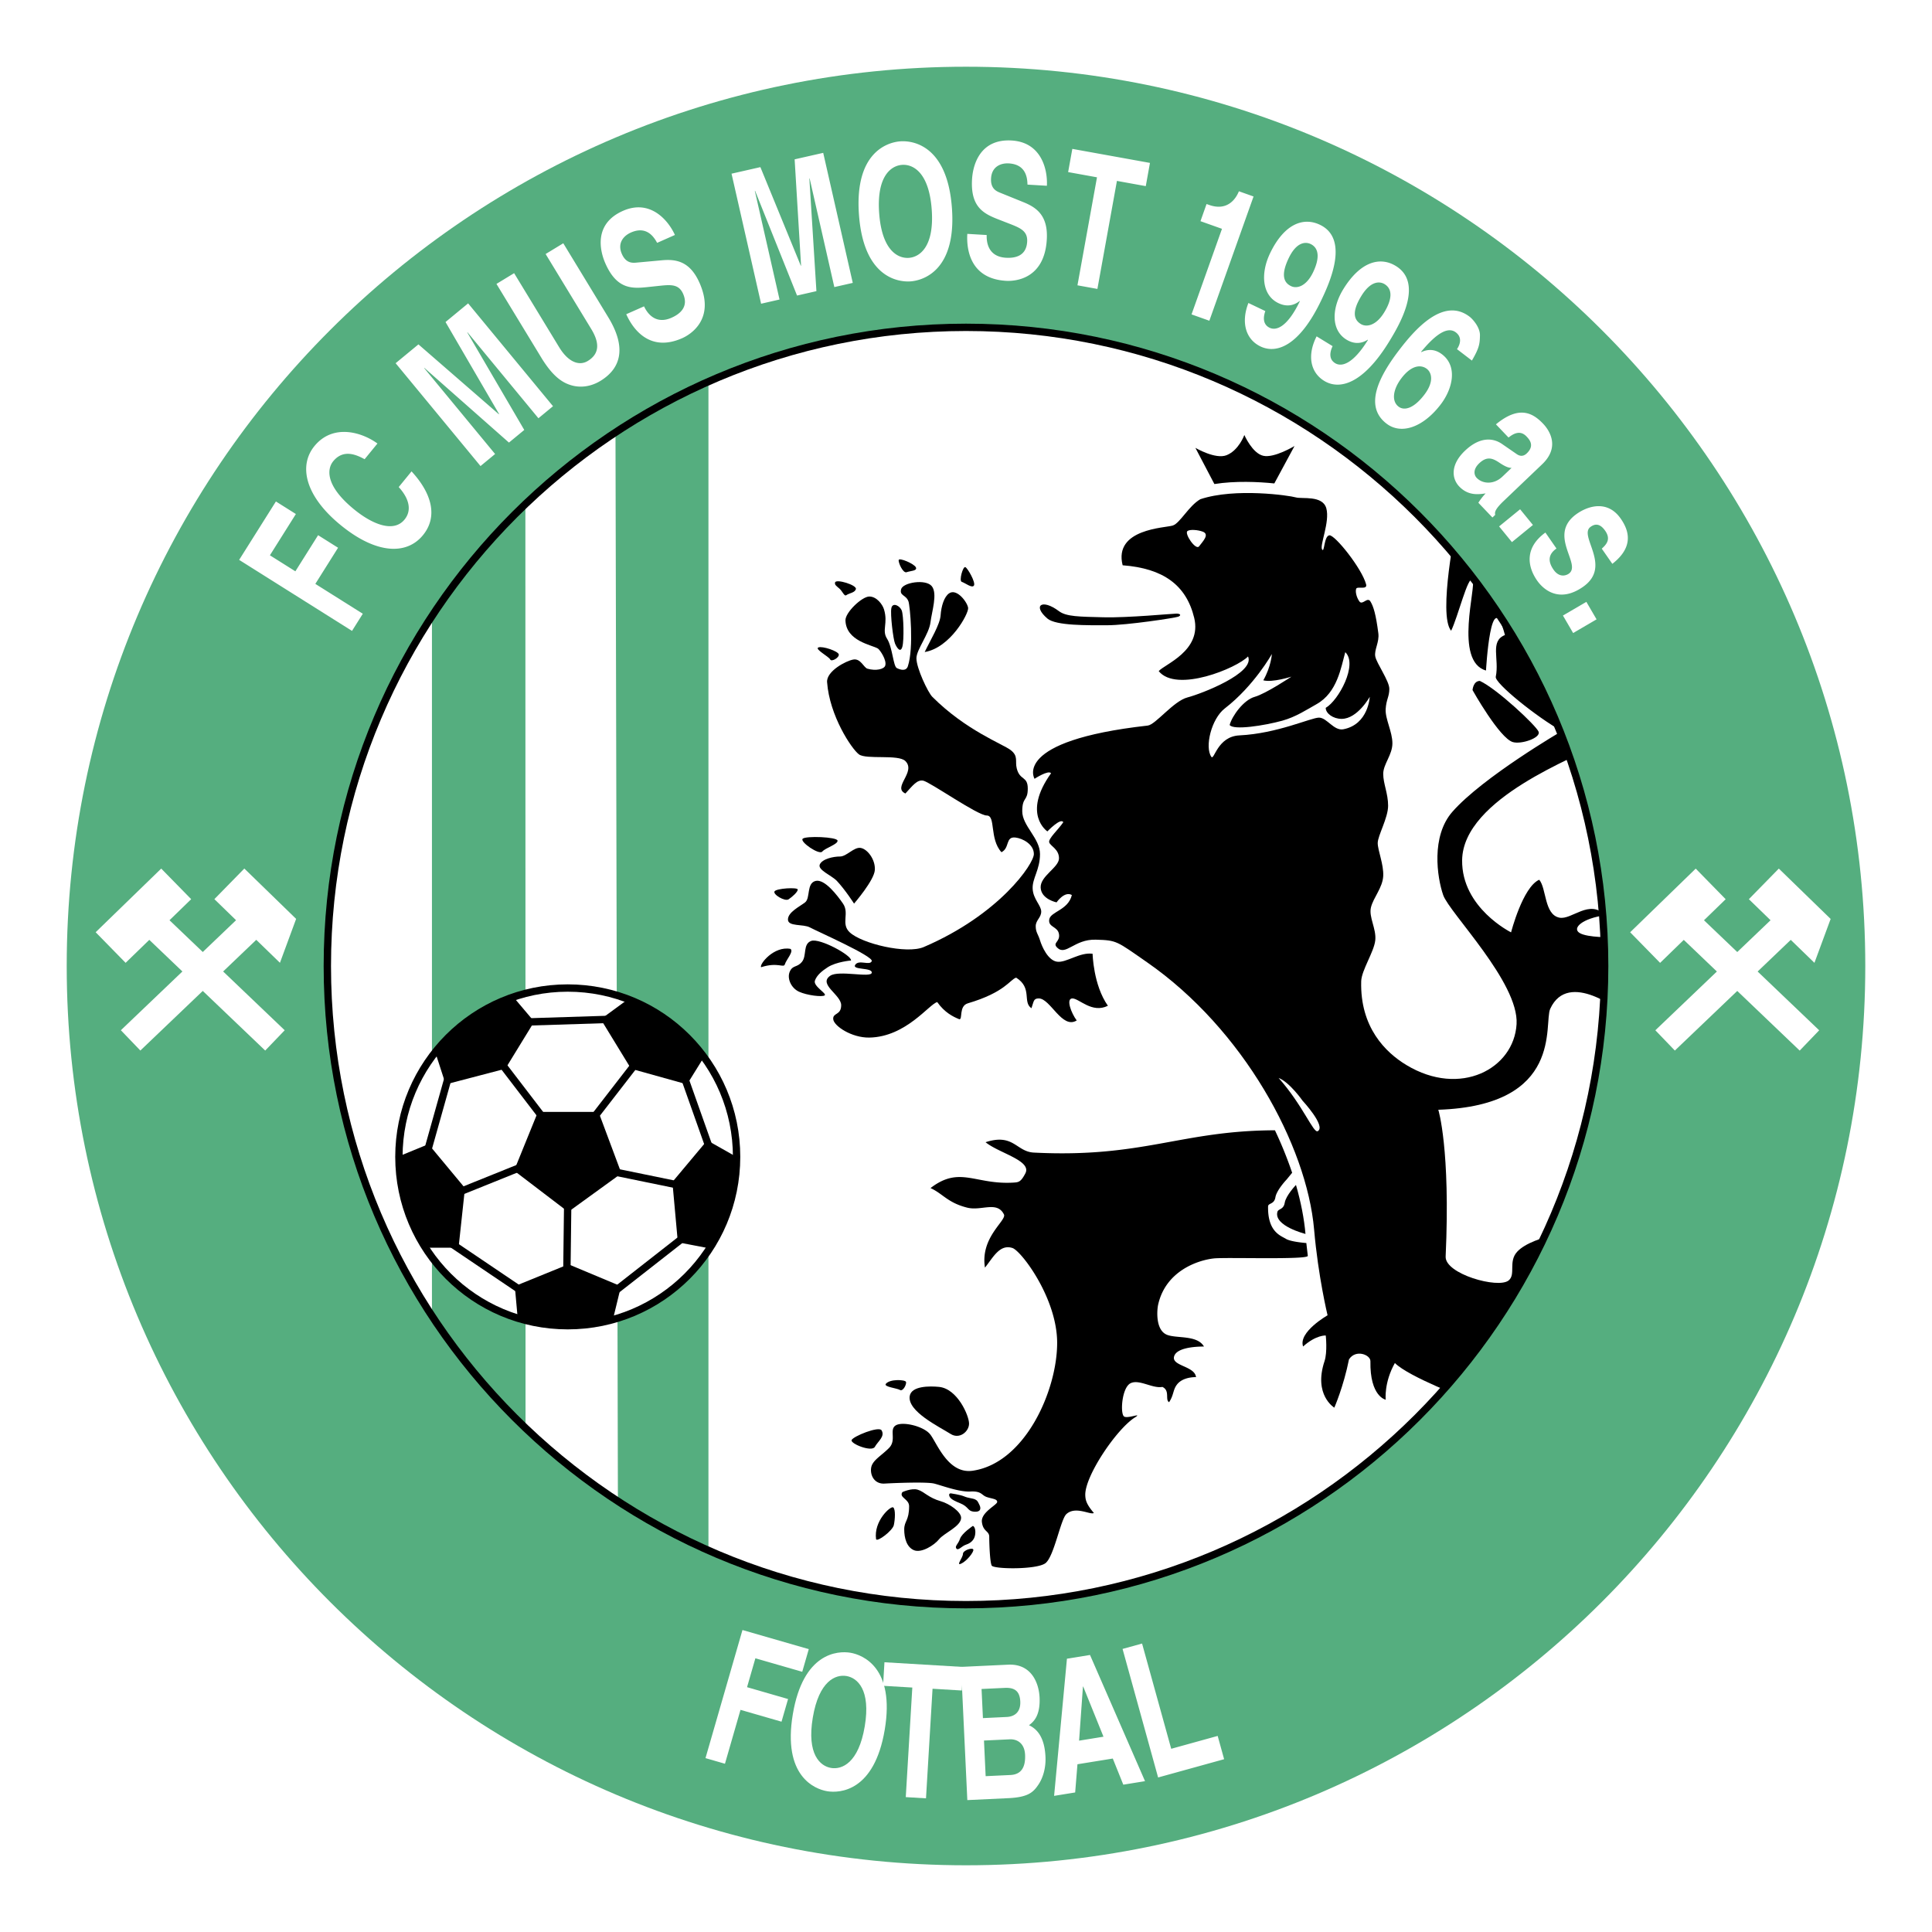 <svg xmlns="http://www.w3.org/2000/svg" width="2500" height="2500" viewBox="0 0 192.756 192.756"><path fill-rule="evenodd" clip-rule="evenodd" fill="#fff" d="M0 0h192.756v192.756H0V0z"/><path fill-rule="evenodd" clip-rule="evenodd" fill="#55ae7f" d="M61.405 42.179l.244 107.911 9.033 5.127V37.541l-9.277 4.638zM43.095 60.246v72.02l9.338 10.789-.016-93.414-9.322 10.605z"/><path d="M127.139 48.232c-1.586-.164-3.912-.27-5.979.061l-1.895-3.611s2 1.178 3.113.732c1.221-.488 1.77-2.014 1.77-2.014s.795 1.831 1.893 2.075c1.1.244 3.113-.977 3.113-.977l-2.015 3.734zM104.496 61.71c.855.732 4.027.671 5.98.671s6.775-.733 7.08-.854c.305-.123.244-.306-.182-.306-.428 0-4.822.427-7.264.366s-3.723-.061-4.457-.61c-1.706-1.281-2.665-.558-1.157.733zM153.506 73.002c-.244-.61-4.15-4.273-5.857-5.066-.672 0-.734.916-.734.916s2.691 4.806 4.029 5.188c.853.244 2.806-.428 2.562-1.038z" fill-rule="evenodd" clip-rule="evenodd"/><path d="M154.666 100.65c1.82-3.971 7.141.367 7.141.367l2.197-.428-1.281-24.292-11.047-20.447-6.348-3.662s-1.893 9.155-.549 10.742c.67-1.343 1.707-5.615 2.135-5.066s-1.893 8.118 1.344 9.033c0 0 .488-8.85 1.891-3.54-1.525.61-.549 2.38-.914 4.15-.184.61 4.15 4.089 6.592 5.432 0 0-7.902 4.602-10.926 8.057-2.137 2.441-1.525 6.53-.916 8.301.611 1.77 7.568 8.727 7.324 12.877-.262 4.459-5.615 7.324-10.984 4.09-2.109-1.27-4.641-3.783-4.518-8.361.029-1.098 1.281-2.929 1.404-4.089.121-1.16-.672-2.319-.428-3.296.244-.977 1.16-1.953 1.221-3.113s-.549-2.563-.549-3.296 1.037-2.502 1.037-3.723-.488-2.198-.488-3.174c0-.977.916-1.892.916-3.052 0-1.159-.732-2.44-.672-3.417.061-.977.365-1.221.365-2.015 0-.793-1.281-2.563-1.402-3.234-.123-.671.422-1.41.305-2.319-.244-1.892-.488-2.686-.793-3.174-.307-.488-.793.427-1.1 0-.305-.427-.426-1.038-.305-1.281.121-.245 1.135.165.977-.428-.428-1.587-3.113-4.944-3.662-4.883s-.488 1.831-.732 1.404c-.244-.428.793-2.747.428-4.09-.367-1.342-2.441-.915-3.053-1.099-.609-.183-6.043-.977-9.521.184-1.16.671-2.014 2.38-2.746 2.624s-5.92.306-5.004 3.967c4.027.305 6.348 1.954 7.141 5.249.793 3.297-2.99 4.639-3.541 5.311 1.771 2.197 7.812-.305 8.912-1.465.73 1.648-4.639 3.723-6.043 4.089s-3.176 2.719-3.967 2.808c-13.611 1.526-11.291 5.31-11.291 5.31s1.402-.916 1.646-.55c-2.93 4.09-.365 5.799-.365 5.799s1.342-1.404 1.586-.916c-.488.732-1.525 1.648-1.402 2.014.121.366.975.671.975 1.587s-1.891 1.77-1.83 2.93c.061 1.159 1.586 1.465 1.586 1.465s.795-1.16 1.527-.732c-.367 1.526-2.137 1.648-2.258 2.441-.123.793.854.671.975 1.464.123.794-.686.84-.182 1.343.854.854 1.709-.854 3.844-.794 2.137.062 2.055.125 5.127 2.258 9.584 6.654 15.93 18.25 16.664 26.672.406 4.689 1.342 8.545 1.342 8.545s-2.945 1.674-2.441 3.113c1.281-1.16 2.26-1.098 2.26-1.098s.182 1.646-.123 2.562c-1.125 3.377.977 4.639.977 4.639s.914-2.074 1.465-4.82c.672-1.039 2.146-.457 2.137.182-.062 3.539 1.525 3.846 1.525 3.846s-.184-1.709.916-3.662c1.402 1.402 7.262 3.6 7.262 3.6l6.898-2.5 4.943-14.467s-5.311.551-6.896 2.258c-.916.986-.119 2.264-.855 2.869-1.037.854-6.365-.646-6.287-2.381.49-10.742-.732-14.646-.732-14.646 12.57-.427 10.494-8.607 11.166-10.072zm-35.033-46.142c-.33.438-1.492-1.277-1.16-1.526.244-.183 1.037-.122 1.525.061.717.269 0 .977-.365 1.465zm11.84 58.349c-.428.244-1.465-2.562-3.906-5.311 1.1.428 2.381 2.26 2.381 2.26s2.38 2.565 1.525 3.051zm2.562-40.099c-.957.187-1.646-1.16-2.439-1.16s-4.15 1.587-7.936 1.771c-2.215.106-2.521 2.551-2.807 2.136-.672-.977 0-3.784 1.342-4.822 2.938-2.269 4.699-5.432 4.699-5.432s-.061 1.221-.854 2.625c.916.243 2.807-.367 2.807-.367s-2.562 1.709-3.662 2.014c-1.098.305-2.258 1.892-2.502 2.808.367.549 3.479.061 5.25-.427 1.357-.375 2.469-1.118 3.418-1.648 2.074-1.16 2.441-3.662 2.867-5.188 1.283 1.221-.67 4.822-1.951 5.555 0 .549.729 1.099 1.586 1.099 1.586 0 2.807-2.198 2.807-2.198s-.121 2.746-2.625 3.234zm16.725 20.263s-4.943-2.441-4.883-7.202c.08-6.228 11.779-10.376 13.244-11.414 1.25-.885 2.32 1.526 2.32 1.526l1.221 17.029-1.771.549s-2.502.061-3.295-.427c-.793-.488.305-1.465 2.562-1.771-1.586-1.647-3.344.491-4.576.244-1.525-.305-1.281-2.93-2.014-3.784-1.648.733-2.808 5.25-2.808 5.25z" fill-rule="evenodd" clip-rule="evenodd"/><path d="M93.509 99.979c.732 1.039 1.587 1.465 2.197 1.709.366.062-.071-1.312.854-1.586 3.724-1.098 4.212-2.381 4.822-2.562 1.648 1.037.609 2.439 1.525 3.051.244-.672.184-.977.732-.977 1.16 0 2.32 3.111 3.785 2.197-.551-.732-1.1-2.197-.428-2.197s1.953 1.525 3.539.732c-1.463-2.074-1.525-5.188-1.525-5.188-1.281-.183-2.623.916-3.539.793-.916-.122-1.525-1.525-1.709-2.136-.184-.611-.428-.794-.428-1.404 0-.61.549-.855.549-1.465 0-.61-.793-1.221-.854-2.258-.061-1.038.732-1.893.732-3.479s-1.771-2.807-1.771-4.272c0-1.465.551-.977.551-2.258 0-1.281-.791-.778-1.1-2.014-.184-.732.184-1.221-.609-1.831-.793-.61-4.457-1.953-7.813-5.31-.444-.444-1.587-2.869-1.587-3.845 0-.874 1.264-2.41 1.404-3.601.123-1.038.732-2.869.123-3.601-.611-.732-2.869-.366-3.053.305-.183.672.489.549.732 1.221.151.414.55 4.639-.061 6.47-.172.518-.732.366-1.098.183-.366-.183-.428-2.075-.977-2.93-.549-.854.122-1.525-.305-2.929-.152-.499-.732-1.282-1.464-1.282-.733 0-2.404 1.587-2.381 2.38.061 2.075 2.625 2.442 3.235 2.808.188.113.916 1.16.732 1.709-.117.353-.916.549-1.77.305-.376-.107-.672-1.038-1.404-.916-.732.122-2.704 1.161-2.625 2.258.244 3.357 2.441 6.652 3.174 7.202.732.549 3.937-.031 4.639.671 1.099 1.099-1.343 2.624 0 3.235.732-.794 1.165-1.392 1.77-1.282.671.122 5.432 3.479 6.348 3.479s.244 2.319 1.465 3.662c.855-.427.367-1.586 1.404-1.464.709.084 1.83.671 1.83 1.647 0 .977-3.432 6.04-10.986 9.277-1.709.732-6.18-.339-7.385-1.465-.916-.854 0-1.892-.672-2.868-.528-.768-1.831-2.502-2.746-2.259-.916.245-.488 1.709-1.038 2.137-.549.427-1.709.976-1.709 1.709 0 .732 1.526.427 2.197.793.671.367 6.348 2.869 6.165 3.357-.183.488-1.282-.184-1.648.366-.366.549 1.709.244 1.648.793-.061.551-3.3-.289-4.15.307-1.22.854 1.099 1.891 1.099 2.93 0 1.037-.854.732-.793 1.402.061.672 1.831 1.861 3.602 1.832 3.662-.063 5.982-3.358 6.775-3.541z" fill-rule="evenodd" clip-rule="evenodd"/><path d="M96.591 60.657c-.061-.549-1.118-1.98-1.892-1.464-.499.332-.793 1.282-.854 2.197-.061.916-1.003 2.439-1.587 3.663 2.564-.428 4.395-3.846 4.333-4.396zM90.03 64.518c.183-.671.123-3.113-.061-3.601-.183-.489-.916-.855-1.038-.245s.184 3.113.367 3.541c.183.427.549.976.732.305zM97.172 58.415c.182-.305-.611-1.709-.855-1.831-.244-.122-.655 1.369-.366 1.465.365.121 1.037.671 1.221.366zM90.458 57.087c.366-.137 1.099-.122.916-.488-.183-.366-1.648-.977-1.709-.732-.062.244.426 1.357.793 1.22zM83.744 58.72c.305.267.492.791.671.671.367-.244.854-.244.976-.61.136-.405-1.979-1.051-2.075-.671-.061.244.123.343.428.61zM82.826 65.791c.126.278.913-.173.86-.498s-1.623-.858-2.033-.699c-.41.159 1.047.919 1.173 1.197zM81.302 97.844c.183-.551.729-.988 1.282-1.344.855-.549 2.319-.671 2.319-.671.122-.488-3.113-2.259-3.967-1.954-.854.306-.427 1.465-.916 2.075-.488.61-.916.305-1.22.977-.305.672.121 1.648.915 2.014.794.367 2.319.549 2.563.367.245-.183-1.159-.915-.976-1.464zM81.791 86.247c-.244.549 1.201 1.103 1.709 1.647.854.916 1.709 2.259 1.709 2.259s2.014-2.319 2.075-3.357c.061-1.037-.732-2.075-1.404-2.197-.671-.122-1.403.855-2.075.855-.672-.001-1.77.243-2.014.793zM82.035 84.964c.306-.366 1.587-.732 1.526-1.099s-3.174-.488-3.479-.183c-.305.306 1.647 1.649 1.953 1.282zM78.678 89.725c.366-.244.915-.732.915-.976 0-.245-2.136-.123-2.319.183-.183.305 1.038 1.037 1.404.793zM78.861 94.669c-1.648-.305-3.113 1.526-2.93 1.831 1.709-.549 2.258.123 2.381-.305.122-.427.916-1.281.549-1.526zM127.445 120.914c-.367 1.404 2.803 2.195 2.803 2.195-.135-1.539-.457-3.186-.949-4.887 0 0-1 1.043-1.121 1.775-.123.733-.643.567-.733.917z" fill-rule="evenodd" clip-rule="evenodd"/><path d="M130.479 125.295c-.043-.416-.1-.842-.145-1.277 0 0-1.547-.113-2.035-.418s-1.83-.672-1.783-3.23c.008-.363.611-.184.732-.916.123-.732 1.121-1.775 1.121-1.775l.549-.672a39.365 39.365 0 0 0-1.717-4.238c-9.4.029-13.123 2.775-24.049 2.225-1.777-.088-2.014-1.951-4.822-1.035 1.344 1.098 4.641 1.83 3.969 3.111-.443.846-.658.885-1.16.916-3.846.244-5.371-1.709-8.301.549 1.221.551 1.709 1.465 3.662 1.953 1.412.354 2.977-.697 3.662.672.305.609-2.381 2.258-1.893 5.311.793-.977 1.465-2.381 2.748-1.955.881.295 4.455 5.006 4.455 9.463 0 4.76-3.201 11.99-8.424 12.756-2.502.365-3.601-2.869-4.272-3.662-.671-.795-2.747-1.283-3.418-.855s.123 1.465-.671 2.258c-.793.795-1.648 1.223-1.77 1.955s.305 1.648 1.343 1.586c1.038-.062 4.211-.184 4.944 0s2.489.852 3.601.793c1.16-.061 1.099.367 1.648.551.549.182 1.037.182 1.037.486s-1.648 1.039-1.525 2.016c.121.977.732.854.732 1.465s.061 2.502.244 2.867c.184.367 4.516.428 5.371-.242.855-.674 1.504-4.352 2.076-4.885.914-.854 2.441.123 2.746-.121-.732-.854-.84-1.277-.855-1.77-.061-1.893 3.113-6.592 4.943-7.752.859-.545-.793.184-1.098-.121-.371-.373-.184-2.871.672-3.297.854-.428 2.197.551 3.174.367.793.365.244 1.281.67 1.523.488-.73.367-1.219.795-1.77.426-.549 1.221-.732 1.891-.732-.121-1.098-2.379-1.098-2.197-2.014.184-.914 2.076-1.037 2.992-1.037-.672-1.16-2.686-.793-3.662-1.16-1.207-.451-1.021-2.51-.916-2.99.732-3.355 3.906-4.455 5.555-4.639 1.177-.133 9.425.152 9.381-.26z" fill-rule="evenodd" clip-rule="evenodd"/><path d="M97.293 149.6c-.244-.121-.671-.121-1.098-.305-.396-.17-1.343-.305-1.343-.305s-.244 0-.122.305.679.527 1.038.672c.916.365.732.793 1.404.855.67.061.732-.307.549-.674-.172-.343-.184-.425-.428-.548zM94.852 143.07c.879.555 1.831-.244 1.831-1.037 0-.795-1.16-3.479-2.991-3.662-.913-.092-2.765-.113-2.929.914-.244 1.526 2.929 3.053 4.089 3.785zM95.89 151.432c0-.609-1.184-1.412-2.014-1.648-1.281-.367-1.653-.959-2.319-1.158-.61-.184-1.526.242-1.526.242-.366.549.671.672.671 1.404 0 1.465-.488 1.465-.488 2.32 0 .854.244 1.77.977 2.074s2.014-.488 2.502-1.098c.488-.611 2.197-1.281 2.197-2.136zM97.064 152.24s-1.098.732-1.282 1.281c-.183.551-.549.732-.366.977.184.244.55-.244.916-.367.366-.121.672-.305.854-.67.183-.367.183-1.1-.122-1.221zM88.382 138.064c-.244.307 1.099.428 1.404.611.305.184.671-.551.61-.795-.061-.241-1.611-.318-2.014.184zM87.284 144.352c.305-.549 1.038-1.037.671-1.648-.27-.449-2.868.611-2.991.977-.122.366 2.015 1.219 2.32.671zM87.406 153.568c.122.305 1.648-.855 1.77-1.404.126-.566.184-1.588-.06-1.77-.245-.183-1.97 1.358-1.71 3.174zM96.073 155.033c0 .365-.732 1.221-.183.975.549-.242 1.282-1.158 1.22-1.402-.061-.245-1.037.06-1.037.427z" fill-rule="evenodd" clip-rule="evenodd"/><path d="M56.644 132.266c9.304 0 16.846-7.541 16.846-16.846 0-9.303-7.542-16.844-16.846-16.844-9.303 0-16.845 7.541-16.845 16.844 0 9.305 7.542 16.846 16.845 16.846z" fill-rule="evenodd" clip-rule="evenodd" fill="#fff" stroke="#000" stroke-width=".733" stroke-miterlimit="2.613"/><path d="M62.687 99.674l-2.747 2.014 3.021 4.943 5.585 1.557 1.647-2.654c-2.288-4.028-7.506-5.86-7.506-5.86zM73.478 115.422l-2.918-1.648-3.476 4.152.545 6.018 3.069.588c2.941-3.583 2.78-9.11 2.78-9.11zM61.163 131.596l.792-3.266-5.237-2.191-5.356 2.18.28 3.111c4.251 1.841 9.521.166 9.521.166zM42.515 124.484h3.235l.641-5.951-3.641-4.381-2.891 1.188c-.503 4.605 2.656 9.144 2.656 9.144zM43.396 104.885l1.071 3.303 5.951-1.557 2.883-4.701-2.019-2.385c-4.537.939-7.886 5.34-7.886 5.34zM53.669 110.936l-2.38 5.859 5.401 4.119 5.31-3.846-2.289-6.132h-6.042z" fill-rule="evenodd" clip-rule="evenodd"/><path d="M49.87 105.9l4.486 5.857m9.155-5.767l-4.395 5.678m8.698 6.592l-7.142-1.465m-4.119 10.346l.091-7.416m-10.986-.733l6.592-2.656m-7.141 7.783l7.05 4.76m-9.614-13.641l2.289-8.148m7.691-5.127l8.697-.275m7.049 5.767l2.563 7.234m-9.795 14.373l7.324-5.732" fill="none" stroke="#000" stroke-width=".733" stroke-miterlimit="2.613"/><path d="M32.292 96.378c0-35.337 28.749-64.086 64.086-64.086s64.087 28.749 64.087 64.086-28.75 64.087-64.087 64.087-64.086-28.75-64.086-64.087" fill="none" stroke="#000" stroke-width="1.465" stroke-miterlimit="2.613"/><path d="M96.377 6.657c-49.55 0-89.721 40.17-89.721 89.721 0 49.552 40.17 89.722 89.721 89.722S186.1 145.93 186.1 96.378c0-49.551-40.172-89.721-89.723-89.721zm0 153.808c-35.337 0-64.086-28.75-64.086-64.087S61.04 32.292 96.377 32.292s64.087 28.749 64.087 64.086c.001 35.337-28.749 64.087-64.087 64.087z" fill-rule="evenodd" clip-rule="evenodd" fill="#55ae7f"/><path fill-rule="evenodd" clip-rule="evenodd" fill="#fff" d="M72.329 175.969l-1.942-.561 3.689-12.781 6.616 1.908-.652 2.26-4.675-1.348-.832 2.883 4.092 1.182-.653 2.261-4.092-1.181-1.551 5.377zM81.092 171.367c.616-3.674 2.285-4.332 3.361-4.15 1.077.18 2.439 1.348 1.823 5.021-.616 3.672-2.284 4.332-3.361 4.15-1.077-.179-2.439-1.347-1.823-5.021zm-1.993-.334c-1.033 6.16 2.165 7.465 3.427 7.678 1.263.211 4.711.02 5.744-6.139 1.033-6.16-2.164-7.465-3.427-7.678-1.263-.21-4.712-.019-5.744 6.139z"/><path fill-rule="evenodd" clip-rule="evenodd" fill="#fff" d="M92.387 179.42l-2.018-.121.652-10.932-2.919-.174.14-2.349 7.857.468-.141 2.35-2.918-.176-.653 10.934z"/><path d="M98.172 173.654l2.57-.121c.729-.033 1.475.375 1.531 1.541.062 1.352-.473 1.971-1.457 2.018l-2.477.117-.167-3.555zm-1.662 5.942l4.094-.193c1.977-.094 2.48-.582 2.998-1.348.479-.709.756-1.725.705-2.779-.062-1.314-.434-2.594-1.646-3.15.391-.295 1.146-.869 1.057-2.775-.066-1.371-.768-3.377-3.137-3.266l-4.698.221.627 13.29zm1.42-11.086l2.314-.109c.916-.043 1.498.262 1.549 1.355.049 1.055-.562 1.51-1.357 1.547l-2.369.113-.137-2.906zM108.045 168.271l.027-.004 2.023 5.004-2.434.395.384-5.395zm-.547 7.749l3.525-.57 1.049 2.607 2.168-.35-5.49-12.59-2.301.373-1.281 13.684 2.102-.34.228-2.814zM116.852 174.477l4.636-1.284.643 2.323-6.586 1.822-3.547-12.824 1.947-.537 2.907 10.5zM36.197 61.234l-1.076 1.711-11.261-7.086 3.668-5.828 1.992 1.253-2.591 4.118L29.469 57l2.268-3.604 1.992 1.253-2.268 3.605 4.736 2.98zM36.379 45.814c-.719-.378-2.078-1.088-3.135.206-.614.751-.829 2.42 2.084 4.801 1.851 1.512 3.95 2.34 5.033 1.015.708-.866.528-2.022-.581-3.242l1.279-1.565c1.982 2.143 2.677 4.485 1.141 6.363-1.628 1.994-4.647 1.91-8.206-.998-3.602-2.942-4.202-5.957-2.624-7.887 1.833-2.244 4.699-1.417 6.288-.257l-1.279 1.564zM55.174 40.528l-1.455 1.201-7.077-8.575-.021.017 5.685 9.725-1.528 1.26-8.439-7.45-.021.017 7.078 8.574-1.455 1.202-8.47-10.262 2.277-1.878 8.027 6.974.021-.018-5.346-9.186 2.255-1.862 8.469 10.261zM60.694 31.666c1.82 2.992 1.287 5.073-.796 6.34-.76.462-2.043.895-3.463.219-.873-.424-1.604-1.236-2.32-2.363l-4.583-7.536 1.762-1.072 4.487 7.378c.963 1.583 2.055 1.873 2.86 1.383 1.186-.722 1.188-1.807.351-3.184l-4.555-7.488 1.762-1.072 4.495 7.395zM64.257 30.565c.312.672 1.129 1.851 2.743 1.135.875-.388 1.721-1.107 1.15-2.395-.42-.948-1.198-.908-2.27-.798l-1.083.115c-1.632.176-3.208.347-4.393-2.33-.601-1.355-1.129-3.979 1.742-5.251 2.71-1.201 4.519.917 5.191 2.402l-1.774.786c-.289-.521-1.008-1.743-2.622-1.027-.703.311-1.383 1.038-.895 2.14.42.948 1.077.9 1.499.855l2.479-.227c1.387-.128 2.796.058 3.765 2.244 1.621 3.659-.947 5.183-1.723 5.526-3.229 1.43-4.916-.883-5.584-2.391l1.775-.784zM85.081 28.224l-1.84.418L80.777 17.8l-.027.006.704 11.241-1.932.44-4.186-10.451-.026.006 2.464 10.841-1.839.419-2.949-12.974 2.878-.654 4.033 9.839.026-.006-.642-10.61 2.851-.647 2.949 12.974zM87.716 21.28c-.273-3.714 1.191-4.751 2.279-4.831 1.089-.081 2.689.731 2.962 4.445.274 3.715-1.19 4.751-2.279 4.832-1.089.08-2.689-.731-2.962-4.446zm-2.016.148c.458 6.228 3.874 6.738 5.151 6.645 1.276-.095 4.581-1.1 4.122-7.327-.458-6.228-3.874-6.738-5.151-6.644s-4.581 1.099-4.122 7.326zM98.443 23.448c-.029.74.154 2.162 1.918 2.268.955.057 2.037-.194 2.119-1.6.062-1.036-.648-1.356-1.65-1.75l-1.016-.395c-1.529-.592-3.008-1.164-2.833-4.086.087-1.479.822-4.053 3.957-3.866 2.959.176 3.596 2.887 3.51 4.516l-1.936-.116c-.02-.595-.096-2.01-1.859-2.116-.766-.046-1.705.288-1.775 1.491-.062 1.036.543 1.294.939 1.449l2.307.935c1.291.523 2.457 1.335 2.314 3.721-.236 3.995-3.219 4.17-4.064 4.12-3.526-.21-3.964-3.04-3.866-4.686l1.935.115zM109.488 28.826l-1.99-.36 1.949-10.776-2.879-.521.418-2.315 7.746 1.399-.418 2.317-2.878-.521-1.948 10.777zM120.377 20.355l.256.09c1.713.609 2.604-.45 2.973-1.362l1.461.52-4.41 12.396-1.777-.632 3.037-8.538-2.146-.763.606-1.711zM128.57 25.763c.814-1.705 1.75-1.628 2.188-1.419.875.419.9 1.458.252 2.812-.67 1.404-1.607 1.676-2.201 1.391-.647-.308-1.094-.995-.239-2.784zm-4.017 4.466c-.758 1.958-.26 3.635 1.211 4.338 1.557.744 3.848.012 6.047-4.585.799-1.671 2.869-6.125-.121-7.555-1.691-.808-3.59-.053-4.982 2.856-.949 1.989-.812 4.17.84 4.961.584.279 1.348.398 2.121-.218l.008.045c-1.203 2.485-2.301 2.967-3.006 2.63-.521-.25-.73-.782-.436-1.647l.008-.017-1.69-.808zM135.818 29.533c.988-1.611 1.91-1.438 2.322-1.185.828.507.746 1.544-.039 2.823-.812 1.327-1.771 1.5-2.336 1.155-.607-.373-.982-1.103.053-2.793zm-4.459 4.026c-.957 1.87-.635 3.588.756 4.441 1.471.901 3.826.411 6.49-3.934.967-1.58 3.488-5.794.66-7.527-1.596-.979-3.564-.425-5.25 2.324-1.15 1.88-1.242 4.063.32 5.021.553.338 1.301.536 2.133.003l.004.045c-1.453 2.347-2.596 2.712-3.262 2.304-.494-.303-.646-.853-.264-1.684l.01-.016-1.597-.977zM142.102 39.385c-1.08 1.413-2.023 1.602-2.568 1.184-.719-.548-.568-1.718.299-2.851 1.002-1.31 1.951-1.353 2.518-.919.471.36.764 1.262-.249 2.586zm4.75-3.411c.705-1.21.793-1.634.803-2.512.02-.802-.723-1.627-1.033-1.865-2.633-2.014-5.494 1.326-7.016 3.312-1.994 2.605-3.57 5.598-1.27 7.358 1.467 1.123 3.654.37 5.398-1.911 1.195-1.56 1.719-3.796.145-5-.846-.647-1.592-.448-2.086-.221v-.046c1.09-1.313 2.486-2.671 3.459-1.926.557.426.52 1.051.113 1.672l1.487 1.139zM149.898 47.55c-.871.832-1.992.73-2.57.126-.252-.263-.404-.826.254-1.453.777-.742 1.352-.49 1.955-.098.66.451.996.559 1.273.555l-.912.87zm3.969-1.236c1.756-1.676.789-3.306.092-4.037-1.014-1.063-2.375-1.87-4.709.06l1.256 1.316c.455-.358 1.143-.791 1.793-.109.336.351.816.935.027 1.69-.402.384-.775.235-1.02.06l-1.428-.985c-1.002-.701-2.328-.667-3.721.665-1.475 1.408-1.314 2.783-.57 3.562.885.926 1.893.801 2.633.691a5.884 5.884 0 0 0-.723.933l1.404 1.472.281-.269c-.076-.242-.02-.559.824-1.365l3.861-3.684zM150.846 54.087l-1.28-1.566 2.096-1.711 1.279 1.566-2.095 1.711zM159.809 54.739c.473-.425.928-.939.344-1.78s-1.104-.646-1.453-.402c-1.277.888 2.211 3.929-.773 6-2.359 1.639-3.938.274-4.576-.645-.93-1.34-1.297-3.233.834-4.779l1.105 1.594c-.684.476-.971 1.134-.295 2.108.555.797 1.217.615 1.521.404 1.354-.941-2.203-3.885.826-5.989 1.188-.824 3.086-1.339 4.361.499.801 1.151 1.357 2.798-.84 4.505l-1.054-1.515zM156.953 63.158l-1.019-1.745 2.336-1.366 1.019 1.745-2.336 1.366zM25.567 93.766l2.363 2.293 1.615-4.381-5.168-5.023-2.989 3.053 2.163 2.101-3.321 3.173-3.319-3.17 2.163-2.101-2.989-3.052-6.542 6.35 2.989 3.053 2.363-2.293 3.303 3.155-6.14 5.863 1.945 2.025 6.227-5.947 6.229 5.949 1.945-2.025-6.142-5.865 3.305-3.158zM178.664 93.77l2.363 2.292 1.616-4.38-5.17-5.023-2.989 3.053 2.164 2.1-3.322 3.173-3.32-3.17 2.164-2.1-2.988-3.053-6.541 6.35 2.988 3.054 2.361-2.294 3.303 3.156-6.139 5.863 1.946 2.023 6.226-5.947 6.229 5.951 1.945-2.025-6.141-5.865 3.305-3.158z" fill-rule="evenodd" clip-rule="evenodd" fill="#fff"/></svg>